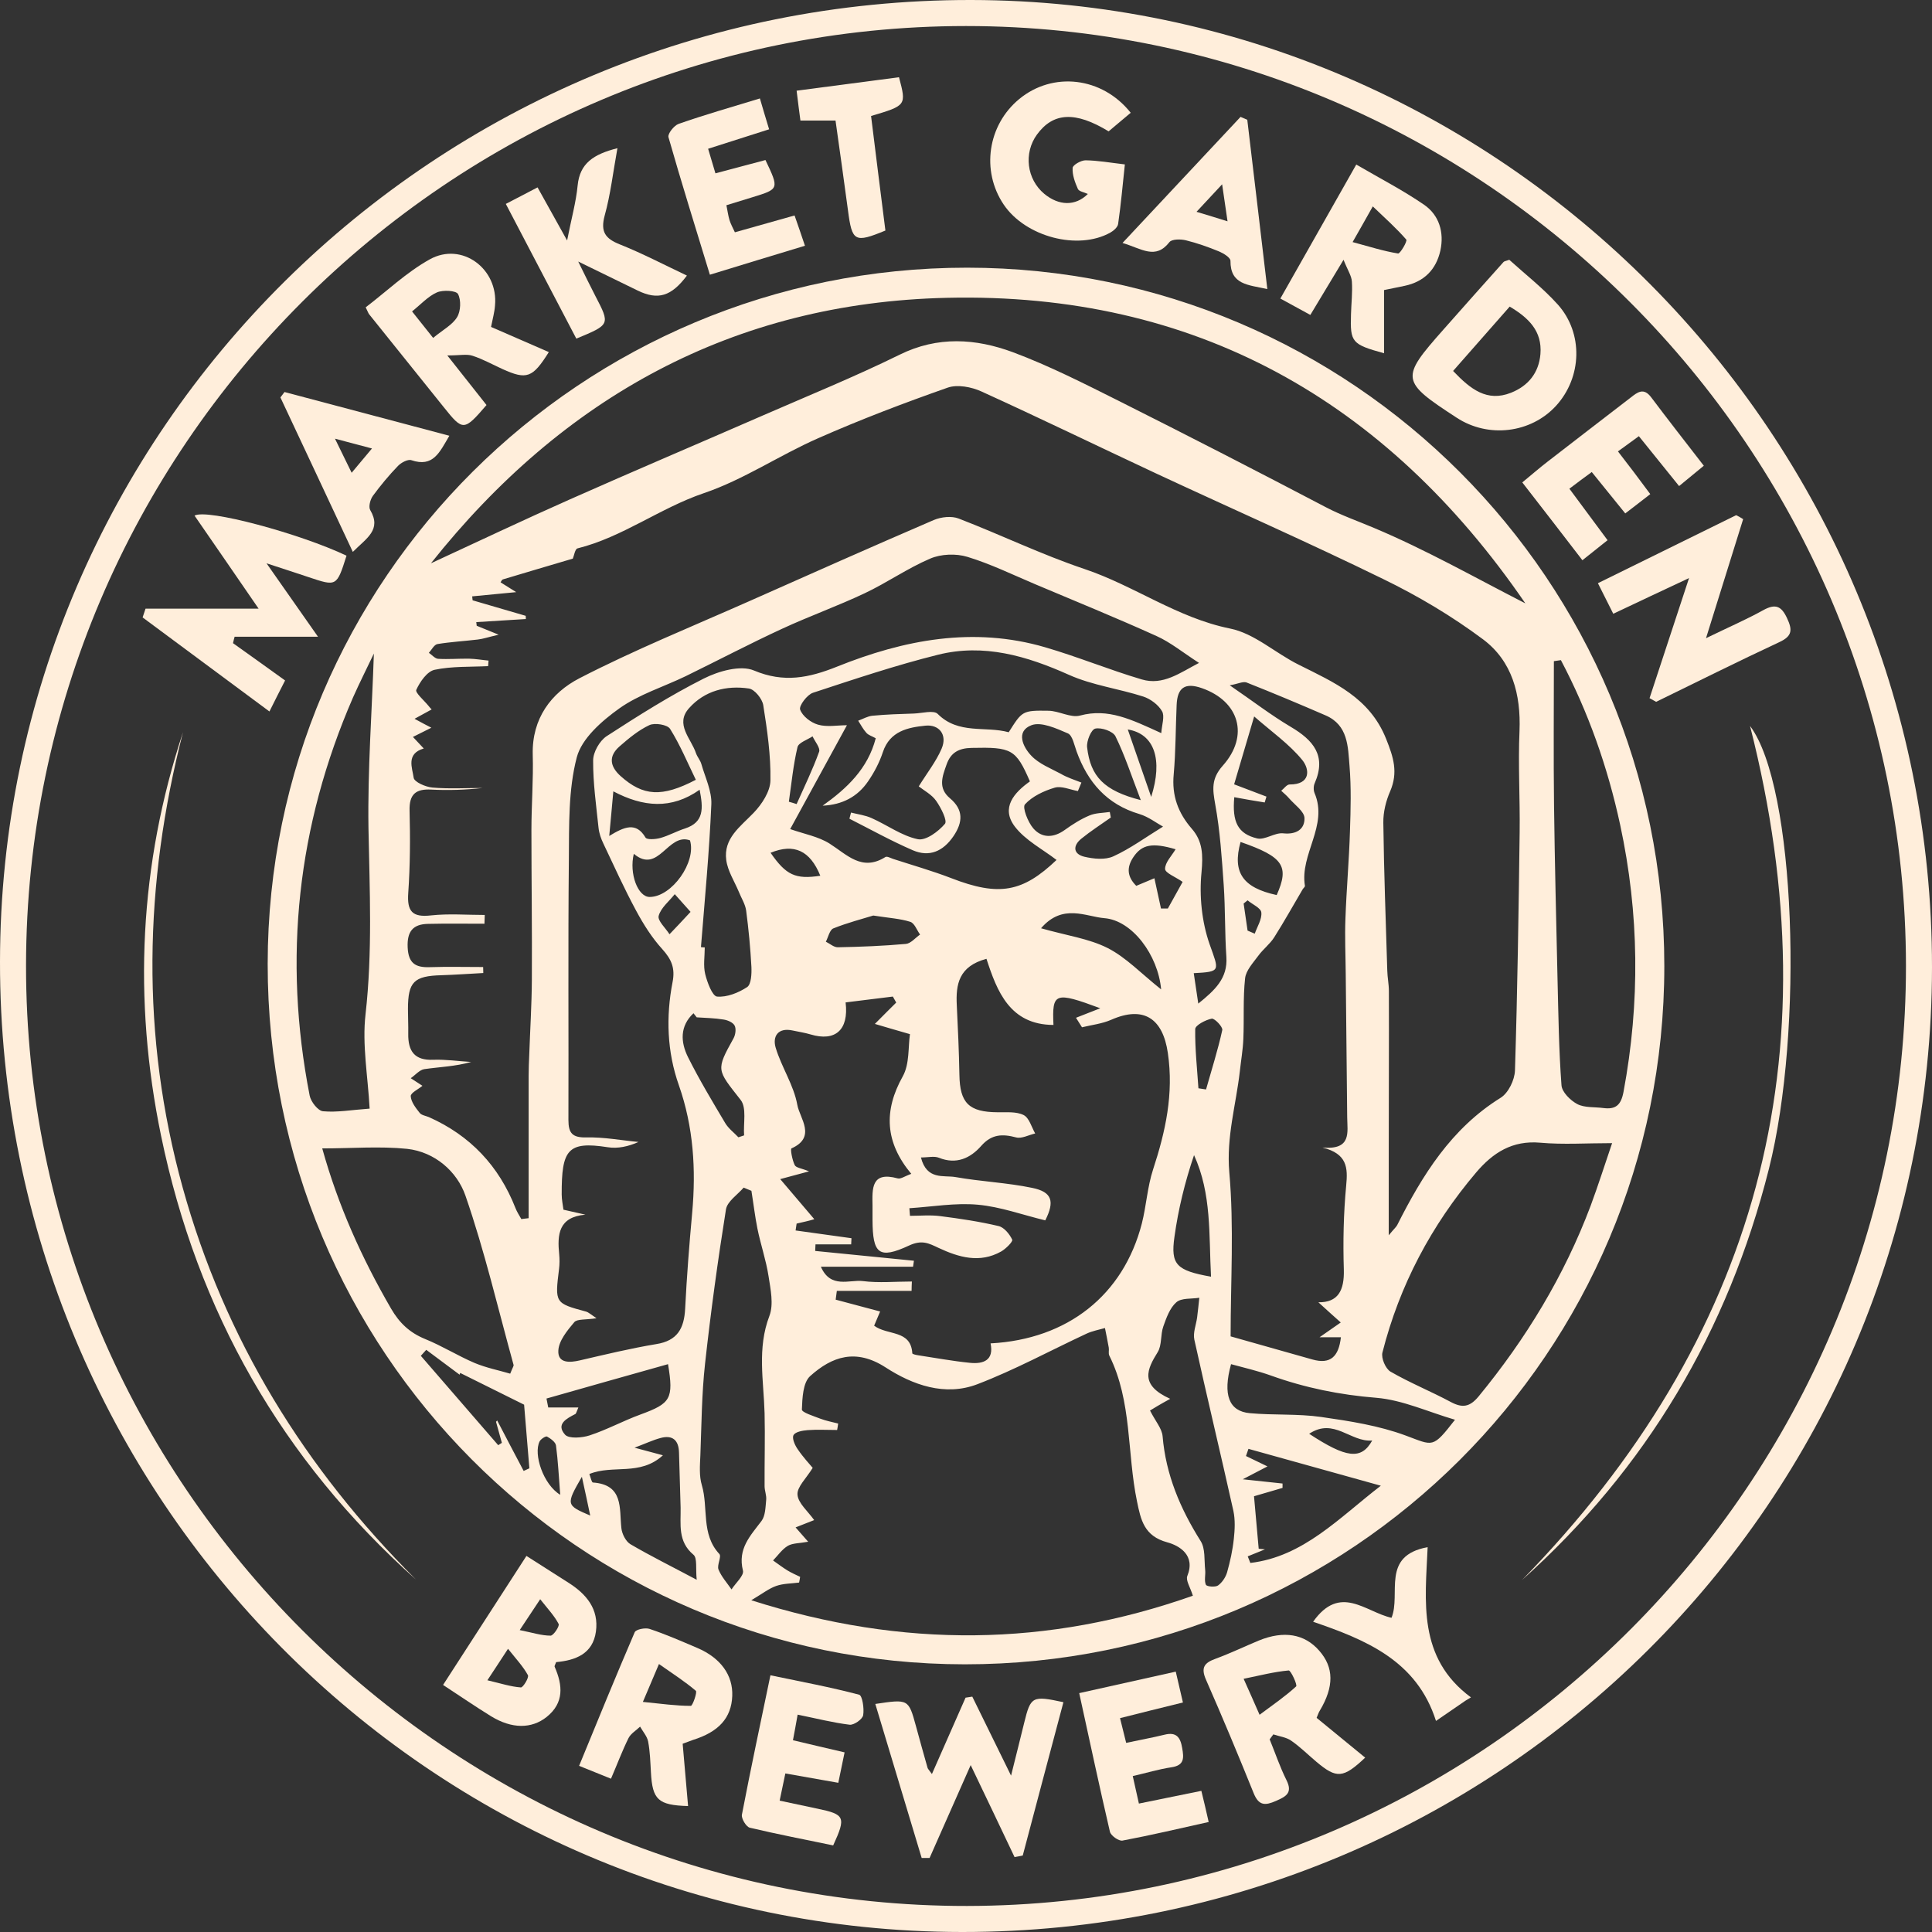 <?xml version="1.0" encoding="utf-8"?>
<!-- Generator: Adobe Illustrator 21.1.0, SVG Export Plug-In . SVG Version: 6.00 Build 0)  -->
<svg version="1.1" id="Layer_1" xmlns="http://www.w3.org/2000/svg" xmlns:xlink="http://www.w3.org/1999/xlink" x="0px" y="0px"
	 viewBox="0 0 1320.8 1320.8" style="enable-background:new 0 0 1320.8 1320.8;" xml:space="preserve">
<rect x="0" y="0" width="1320.8" height="1320.8" fill="#333333" stroke="none"/>
<style type="text/css">
	.st0{fill:#FFEEDB;}
</style>
<g>
	<path class="st0" d="M1320.8,661.4c-0.3,365.1-296.6,659.7-663.2,659.4C294.1,1320.5-0.4,1023.3,0,657.3
		C0.4,293.9,297.8-0.5,663.9,0C1026.1,0.5,1321.1,297.5,1320.8,661.4z M1303,660.1c-0.3-353.6-289-642.2-642.6-642.3
		C306.8,17.8,18.1,306.4,17.8,660c-0.3,354,289.3,643.4,643.3,643C1014.7,1302.5,1303.2,1013.5,1303,660.1z"/>
	<path class="st0" d="M1137.8,660.5c0,264.1-213.8,477.4-478.2,477.3c-263.7-0.1-476.8-214.2-476.6-478.9
		c0.2-262.8,214.4-476,478.2-475.9C924.4,183.1,1137.8,396.9,1137.8,660.5z M949.4,844.5c3.6-4.4,5-5.5,5.8-7
		c17.2-34.1,36.9-66,70.7-87c5.3-3.3,9.6-12.2,9.8-18.7c1.7-54.3,2.5-108.6,3.2-162.9c0.3-23.1-1.1-46.2-0.1-69.2
		c1-25-5-47.7-24.9-62.6c-21.3-15.9-44.5-29.7-68.4-41.3c-51.3-25.1-103.6-48.1-155.3-72.2c-39.8-18.6-79.3-37.8-119.3-56
		c-6.8-3.1-16.4-4.9-23-2.6c-29.9,10.5-59.6,21.8-88.6,34.6c-26.4,11.6-50.9,28.3-78,37.5c-30.1,10.2-55.6,30.1-86.5,37.8
		c-1.7,0.4-2.4,5.2-3.2,7c-16.1,4.8-32,9.4-47.8,14.2c-0.7,0.2-1.1,1.3-1.6,2c2.7,1.7,5.3,3.3,10.7,6.7c-12.3,1.2-21.2,2-30.1,2.9
		c0.1,0.9,0.2,1.8,0.3,2.7c12.1,3.5,24.2,7.1,36.3,10.6c0,0.7,0.1,1.4,0.1,2.2c-11.3,0.7-22.6,1.4-33.9,2.1c0.1,0.8,0.2,1.6,0.3,2.5
		c3.8,1.6,7.7,3.1,15,6.1c-7.3,1.7-10.7,2.9-14.2,3.3c-9.2,1.1-18.5,1.6-27.6,3.1c-2.3,0.4-4,3.9-5.9,6c2.1,1.4,4.2,4,6.4,4.1
		c7,0.4,14-0.2,21.1-0.1c4.5,0.1,8.9,0.9,13.3,1.3c-0.1,1.3-0.2,2.5-0.3,3.8c-12.2,0.6-24.8,0-36.6,2.5c-5.1,1.1-10,8.2-12.5,13.7
		c-0.9,1.9,5.3,7.2,8.3,10.9c0.7,0.9,1.5,1.8,2.2,2.5c-3.6,2-6.9,3.8-11.7,6.4c5.2,2.8,8.3,4.5,11.5,6.1c-4,2-7.9,3.9-12.6,6.3
		c3,3.2,5.1,5.4,7.4,7.9c-12.3,3.6-7.8,13.3-6.9,20c0.4,2.9,8.1,6.3,12.8,6.7c11.4,1,23,0.3,34.4,0.3c-11.7,1.3-23.4,1.7-35.1,1.1
		c-10.7-0.6-15.2,3.2-14.9,14.4c0.5,18.7,0.4,37.5-0.9,56.2c-0.9,12.6,2.7,16.9,15.6,15.4c12.1-1.3,24.5-0.3,36.7-0.3
		c-0.1,2-0.1,4-0.2,6c-12.9,0-25.7-0.2-38.6,0.1c-10.3,0.2-14.4,5.2-13.9,16.1c0.5,10.8,5.3,13.8,14.9,13.5
		c12.2-0.4,24.5-0.1,36.7-0.1c0,1.4,0.1,2.7,0.1,4.1c-9.5,0.5-19.1,1.2-28.6,1.5c-18.8,0.5-22.9,4.5-22.9,23.1
		c0,5.6,0.3,11.3,0.2,16.9c-0.2,11.8,4.2,18.4,17.2,17.8c8.6-0.3,17.2,1,25.8,1.5c-10.9,3.1-21.6,3.4-32,4.9
		c-3.3,0.5-6.2,4.1-9.3,6.2c2.9,1.9,5.8,3.8,8,5.2c-2.7,2.3-8.1,4.8-8,7.1c0.2,3.9,3.4,8,6.1,11.4c1.2,1.6,4.1,2,6.3,2.9
		c28.3,12.6,47.9,33.4,59.2,62.2c1,2.6,2.6,5,4,7.5c1.7-0.2,3.3-0.4,5-0.6c0-32.4,0-64.9,0-97.3c0-4.7,0.2-9.4,0.4-14
		c0.6-17.3,1.7-34.5,1.8-51.8c0.2-34.1-0.3-68.1-0.3-102.2c0-17.2,1.4-34.5,0.9-51.7c-0.6-24.6,12.6-42.1,31.9-52.1
		c37.4-19.3,76.6-35.2,115.2-52.3c42.3-18.8,84.6-37.6,127.1-55.9c5-2.1,12.1-2.9,17-1c28.8,11.1,56.8,24.7,86,34.5
		c34,11.4,63.4,33.4,99.5,40.7c16.6,3.3,31,16.8,46.9,24.7c24.1,12.1,48.5,22.4,59.8,50.7c5.1,12.7,8.3,22.9,2.8,35.8
		c-2.9,6.6-4.8,14.3-4.7,21.5c0.4,33.7,1.7,67.4,2.7,101.1c0.1,4.7,1.1,9.3,1.1,14c0.1,17.6,0,35.3,0,52.9
		C949.4,767.4,949.4,804,949.4,844.5z M556.6,1039.2c-2.4,0.9-7.3,2.9-12.7,5c3,3.4,5.2,5.9,8.6,9.8c-6,1.1-10.6,0.9-13.9,2.8
		c-4,2.4-6.8,6.6-10.1,10c3.3,2.3,6.4,4.7,9.8,6.8c2.8,1.7,5.8,3,8.7,4.4c-0.2,1.3-0.4,2.6-0.7,3.9c-5.2,0.7-10.7,0.6-15.6,2.3
		c-4.9,1.7-9.2,5.1-17.1,9.8c104,33.1,203,31.8,301.9-3.1c-1.8-5.8-5-10.5-3.8-13.5c5.8-14.3-5.6-20.8-13.7-23
		c-15.9-4.3-18.1-15.4-20.7-28c-6.9-33.1-3.3-68.2-18.9-99.6c-0.8-1.5-0.1-3.7-0.4-5.5c-0.8-4.5-1.7-8.9-2.6-13.4
		c-4.2,1.2-8.6,2-12.5,3.8c-24.9,11.6-49.1,24.8-74.7,34.6c-22.2,8.5-44.3,0.5-62.8-11.5c-20.3-13.1-36.6-7.5-51.6,6
		c-4.9,4.5-5.3,15-5.6,22.8c-0.1,2,8.1,4.5,12.7,6.3c3.9,1.5,8,2.2,12.1,3.3c-0.2,1.5-0.4,2.9-0.7,4.4c-6.7,0-13.5-0.4-20.2,0.1
		c-3.4,0.3-8.3,1.1-9.6,3.4c-1.2,2.1,0.9,6.9,2.8,9.6c3.8,5.6,8.4,10.5,10.3,12.8c-4.5,7.3-10.8,13.1-10.4,18.3
		C545.6,1027.6,552.2,1033,556.6,1039.2z M544.6,836.5c-0.2,1.6-0.5,3.1-0.7,4.7c12.7,1.8,25.4,3.5,38.2,5.3
		c-0.1,1.4-0.1,2.8-0.2,4.2c-8.1,0-16.2,0-24.4,0c-0.1,1.5-0.1,3-0.2,4.5c22.5,2.2,45,4.5,67.5,6.7c-0.2,1.4-0.4,2.7-0.6,4.1
		c-20.2,0-40.3,0-63,0c6.6,15.2,19.5,8.7,28.6,9.8c11,1.4,22.4,0.3,33.6,0.3c-0.1,2.1-0.2,4.3-0.2,6.4c-17,0-34.1,0-51.1,0
		c-0.3,2-0.5,4-0.8,6c9.8,2.6,19.7,5.3,30.4,8.1c-1.3,3.1-2.7,6.5-4.1,9.7c9.2,6.9,25.1,2.6,26.1,18.9c0,0.5,2.4,1.1,3.8,1.3
		c11.9,1.8,23.7,4,35.7,5.2c9.2,0.9,16.4-1.8,14-13.3c52.8-2.8,90.8-33.1,103.4-81.9c3.1-12.2,3.8-25.1,7.7-37
		c8.5-26,14.2-51.6,10.1-79.6c-3.4-23.5-16.4-32.6-38.8-22.7c-6.2,2.7-13.3,3.5-19.9,5.1c-1.4-2.2-2.7-4.3-4.1-6.5
		c5.5-2.2,11.1-4.3,16.6-6.5c-31.2-11.6-33-10.7-32,11.4c-29.8-0.1-38.6-23-45.8-45.2c-19,5.1-21,17.5-20.3,31.6
		c0.8,15.9,1.5,31.8,1.8,47.7c0.3,19.3,6.5,25.5,26.2,25.6c6,0.1,12.7-0.6,17.7,1.9c3.8,1.9,5.4,8.2,7.9,12.6c-4.4,1-9.2,3.7-13,2.7
		c-9.4-2.5-16.8-2.3-23.9,5.8c-7.4,8.4-17,12.9-28.9,8.1c-3.2-1.3-7.4-0.2-12.3-0.2c4,15.7,15.5,12,23.6,13.4
		c17.4,3.1,35.2,3.8,52.5,7.4c13.7,2.8,15.4,9.3,8.9,22.2c-15.4-3.7-30.6-9.3-46.1-10.7c-15.4-1.4-31.2,1.4-46.8,2.4
		c0.1,1.7,0.3,3.4,0.4,5.2c6.9,0,13.9-0.7,20.7,0.2c13.4,1.7,26.8,3.7,39.9,6.8c3.8,0.9,7.5,5.5,9.3,9.3c0.6,1.3-4.4,6.3-7.6,8.1
		c-14.6,8.2-28.9,4-42.8-2.5c-6.6-3.1-11.3-5.7-20.1-1.6c-20.7,9.6-24.9,5.7-25-17.4c0-3.3,0-6.6,0-9.8c-0.2-11.7-1-23.7,17.2-18.7
		c2.1,0.6,5-1.6,9.3-3.1c-18-21.6-19-43.1-5.8-66.7c4.7-8.4,3.6-20.1,4.9-28.8c-9.8-2.8-16.2-4.7-24-7c6.5-6.5,10.5-10.6,14.6-14.6
		c-0.8-1.4-1.5-2.7-2.3-4.1c-10.8,1.3-21.5,2.7-32.3,4c2.3,19-7.2,26.9-23.9,21.9c-4-1.2-8.2-1.8-12.3-2.7
		c-10.1-2.2-13.9,4.1-11.6,11.8c4,13.3,12.4,25.6,14.8,39.1c1.6,9,13.3,22-4,29.7c-0.9,0.4,0.5,7.9,2.2,11.4
		c0.9,1.9,4.8,2.2,9.8,4.3c-7.6,2-12.4,3.3-19.7,5.3c8.6,10.1,15.8,18.6,23.3,27.4C553.2,834.6,548.9,835.5,544.6,836.5z
		 M407.8,901.2c-7.6,1.2-13.2,0.4-15.2,2.7c-4.8,5.7-10.6,12.7-10.9,19.5c-0.4,8.6,7.6,8.3,14.8,6.6c17.3-4,34.6-8.2,52.1-11.1
		c14.6-2.3,19.1-10.8,19.8-24.2c1.1-21.8,2.8-43.7,4.8-65.5c2.7-29.7,0.9-58.8-9.1-87.3c-8.1-22.9-8.9-46.8-4.3-70.5
		c1.9-9.6-0.8-15.6-7-22.5c-7.1-7.8-12.9-17-17.9-26.3c-8.1-15-15.1-30.5-22.4-45.9c-1.6-3.3-2.9-7-3.3-10.7
		c-1.6-15.3-3.8-30.7-3.7-46.1c0-5.7,4.4-13.4,9.2-16.6c21.6-14,43.4-27.8,66.4-39.4c10.1-5.1,25.2-9.4,34.4-5.5
		c20.4,8.6,37.6,5,56.6-2.6c46-18.5,93.4-27.6,142.4-13.3c22.3,6.5,43.8,15.4,66.1,22c14.5,4.3,26-4.5,39.1-11.3
		c-11-7.1-19.5-14.1-29.1-18.4c-27.4-12.4-55.2-23.7-82.9-35.4c-15.4-6.5-30.5-13.9-46.3-18.7c-7.8-2.4-18.1-2-25.5,1.2
		c-15.5,6.6-29.5,16.5-44.8,23.7c-18.4,8.7-37.7,15.6-56.3,24.2c-22.3,10.3-44,21.7-66.1,32.5c-15.1,7.3-31.8,12.4-45.3,22
		c-11.9,8.5-25.7,20.5-29.1,33.5c-5.8,22.2-5.2,46.3-5.4,69.7c-0.6,59.4-0.1,118.8-0.3,178.2c0,9.1,2.8,12.1,12.3,11.9
		c11.9-0.3,23.8,2,35.6,3.1c-6.9,3.1-14.2,4.7-21,3.6C388,780,383.9,786,384,816.6c0,3.6,0.8,7.1,1.2,10.4c5.7,1.3,10.3,2.3,15,3.4
		c-18.4,1.6-19.3,13.6-17.9,27.2c0.3,3.2,0.3,6.6-0.1,9.8c-2.9,23.5-2.9,23.5,18.6,29.3C402.2,897.1,403.3,898.2,407.8,901.2z
		 M1042.8,412.5c-95.2-138.9-226.1-212.8-395.4-208.9c-146.1,3.3-262.7,68.1-352.8,181.5c31.8-14.7,63.2-29.6,95-43.7
		c43.9-19.5,88-38.2,132-57.4c31.2-13.6,62.9-26.5,93.4-41.5c26.1-12.9,52.1-11.1,77.5-1.7c24.9,9.3,48.8,21.5,72.6,33.4
		c47.4,23.8,94.5,48,141.4,72.6c10.7,5.6,22,9.5,32.8,14.1C974.8,375.8,1008.4,394.9,1042.8,412.5z M840.7,468.5
		c15.8,10.8,28.2,20.4,41.7,28.4c15.4,9.1,24.6,19.7,16.4,38.5c-0.9,2-0.9,4.9-0.1,6.8c9.5,22.4-10.2,41.7-6.6,63.4
		c0.1,0.7-1,1.5-1.5,2.3c-6.5,11-12.7,22.2-19.5,32.9c-2.9,4.6-7.6,8.1-10.8,12.5c-3.6,4.9-8.5,10.1-9.1,15.5
		c-1.5,13.7-0.6,27.6-1.2,41.5c-0.3,7.4-1.6,14.7-2.4,22.1c-2.6,22.9-9.3,44.8-7.2,69c3.3,37.1,0.9,74.7,0.9,112.2
		c18.2,5.1,37,10.5,55.9,15.8c12.4,3.5,18-2,19.5-15.2c-5.9,0-10.8,0-14.6,0c4.6-3.2,9.5-6.6,14.5-10.1c-5.3-4.7-10.5-9.4-15.3-13.8
		c13.4,0.2,17.8-8,17.4-22.3c-0.6-19.1-0.2-38.4,1.6-57.4c1.2-12.3,0.8-21.8-16.2-26.1c20.1,1.8,17-10.5,16.9-20.6
		c-0.3-32.8-0.7-65.5-1-98.3c-0.1-12.5-0.7-25.1-0.2-37.6c0.7-20,2.5-39.9,3.1-59.9c0.5-14.8,0.9-29.7-0.3-44.4
		c-1.1-13.2-0.9-27.9-16.3-34.6c-18-7.8-36.1-15.4-54.3-22.6C849.5,465.8,846.1,467.6,840.7,468.5z M793.9,501.2
		c0.4-5.8,2.5-11.6,0.5-15c-2.5-4.4-7.9-8.4-12.8-10c-16.8-5.4-34.8-7.7-50.7-14.8c-29-13-58.3-21.6-89.6-13.8
		c-28.9,7.2-57.2,16.7-85.5,26c-4,1.3-9.7,8.9-8.8,11.5c1.6,4.5,7.3,8.9,12.2,10.3c6.2,1.8,13.2,0.4,19.8,0.4
		c-13.6,24.9-26.3,48.1-38.8,71c9.7,3.4,19.3,5.1,26.9,9.9c12,7.6,22.1,19.3,38.2,9.2c1.1-0.7,3.5,0.7,5.3,1.3
		c13.2,4.3,26.6,8.1,39.6,13.1c32.9,12.8,49,9.6,72.1-12.4c-9.6-7.4-21.3-13.4-28.5-22.8c-9.8-12.9-0.4-23.3,10.3-30.9
		c-9.6-22.1-12.5-23.5-39.9-22.9c-8.7,0.2-14.2,3.1-17.1,11.4c-2.9,8.2-6,16,2.3,23c9.3,7.8,9,16.3,2.4,26
		c-7.1,10.4-16.5,14.4-27.7,9.6c-14.8-6.4-29-14.3-43.4-21.6c0.4-1.4,0.7-2.8,1.1-4.2c4.7,1.2,9.7,1.8,14.1,3.8
		c10.6,4.7,20.5,12.1,31.5,14.4c5.5,1.2,14.1-5.2,18.6-10.5c1.8-2.1-2.7-11-6-15.7c-3-4.3-8.2-7-11.9-9.9
		c5.7-9.2,11.8-16.9,15.6-25.7c4.2-9.7-1.8-16.8-11.1-15.8c-11.7,1.2-24.2,3.6-29,18c-2.3,7-5.9,13.9-10.1,20
		c-7.2,10.6-17.7,16.1-31.1,16.7c16.7-11.9,30.9-25.3,36.3-46.1c-2.5-1.4-5-2.1-6.4-3.7c-2.2-2.4-3.8-5.5-5.6-8.3
		c3.3-1.2,6.5-3.1,9.8-3.4c9.4-0.9,18.9-1.2,28.4-1.5c5.5-0.2,13.5-2.5,16.2,0.3c14.2,14.2,32.6,8.1,48.5,12.5
		c9.2-14.5,9.2-15,27.2-14.7c7.2,0.1,15.1,5,21.5,3.3C757.6,484,773.3,491.8,793.9,501.2z M1102.1,781.5c-17.6,0-33.4,1.1-49.1-0.3
		c-19.1-1.7-32.3,6.8-43.8,20.3c-30.7,36.2-52.4,77.1-64.1,123.1c-1,3.8,2.1,11.1,5.5,13.1c13.3,7.7,27.7,13.5,41.3,20.8
		c7.9,4.2,12.9,3.4,18.9-3.8c32.4-39.4,58.6-82.5,76.6-130.3C1092.6,810.4,1097.1,796.2,1102.1,781.5z M1067.1,451.3
		c-1.6,0.2-3.2,0.5-4.8,0.7c0,32.7-0.3,65.4,0.1,98c0.5,39.9,1.5,79.8,2.4,119.6c0.6,24.1,0.9,48.3,2.7,72.3
		c0.3,4.7,6.1,10.4,10.8,12.9c5,2.6,11.8,1.9,17.8,2.7c8.5,1.1,12.1-2,13.8-11c11.4-61.1,10.8-121.9-2.3-182.7
		C1099.1,524.5,1085.9,486.9,1067.1,451.3z M255.6,446.8c-4.3,9.1-9.6,19.5-14.3,30.1c-38.1,87.6-47.9,178.4-29.6,272.1
		c0.8,4.2,5.7,10.4,9.1,10.7c9.6,0.9,19.4-0.9,31.9-1.8c-1.2-22.2-5.2-43.7-2.8-64.5c4.8-42.5,2.8-84.8,2-127.3
		C251.3,526.2,254.3,486.1,255.6,446.8z M220.3,785.1c10.8,38.9,27,75,47.1,109.6c5.7,9.8,12.7,16.4,23.2,20.7
		c11.6,4.7,22.4,11.5,33.9,16.4c7.9,3.3,16.5,5,24.3,7.3c1.7-4.3,2.5-5.3,2.3-6c-10.7-38.7-19.8-77.9-32.9-115.7
		c-5.7-16.5-20.9-29.9-39.9-32C259.6,783.5,240.4,785.1,220.3,785.1z M513.7,814.1c-1.8-0.7-3.5-1.5-5.3-2.2
		c-4.2,4.9-11.2,9.4-12.1,14.9c-5.6,35-10.4,70.2-14.3,105.5c-2.3,20.8-2.4,41.8-3.2,62.7c-0.3,6.8-0.9,14,1,20.3
		c4.6,15.5-0.7,33.5,12,47.1c1.6,1.8-1.8,7.6-0.6,10.6c2,4.9,5.8,9.1,8.9,13.6c2.8-4.4,8.7-9.5,7.8-12.9c-3.7-14.9,5-23.7,12.7-33.9
		c2.7-3.6,2.7-9.5,3.2-14.5c0.3-3-1.1-6.2-1.1-9.3c-0.1-16.6,0.4-33.2,0-49.8c-0.6-22.3-5.2-44.4,3.3-66.6c3-7.9,0.8-18.2-0.6-27.2
		c-1.7-11-5.4-21.6-7.6-32.5C516.1,831.4,515.1,822.7,513.7,814.1z M479.2,647.5c0.9,0.1,1.7,0.2,2.6,0.2c0,6.1-1.1,12.4,0.3,18.2
		c1.4,5.7,4.9,15.1,8.1,15.4c6.7,0.6,14.7-2.6,20.6-6.5c2.8-1.9,3.1-9.1,2.9-13.8c-0.7-12.9-1.9-25.7-3.6-38.5
		c-0.6-4.4-3.3-8.5-5-12.8c-3-7.2-7.6-14.2-8.6-21.7c-2-14.9,9.6-22.8,18.7-32.3c5.6-5.8,11.4-14.6,11.5-22.2
		c0.3-17.1-2.2-34.4-4.9-51.4c-0.7-4.4-5.9-10.8-9.8-11.4c-15.4-2.3-30.3,1.5-40.9,13.4c-9.9,11,1.4,20.8,4.7,30.8
		c0.9,2.6,3,4.9,3.7,7.5c2.6,9.1,7.2,18.4,6.8,27.5C484.9,582.5,481.8,615,479.2,647.5z M786.2,964.3c3.7,7.3,8.1,12.2,8.6,17.5
		c2.2,26.4,12.1,49.6,26,71.7c3.3,5.2,2.4,13,3.1,19.7c0.4,3.4-0.8,7.3,0.5,10.2c0.6,1.3,6.4,1.8,8.3,0.5c2.8-2,5.2-5.6,6.2-9
		c2.1-7.5,3.8-15.2,4.6-22.9c0.7-6.3,1-13-0.3-19.1c-8.7-39.1-18.1-78-26.7-117.1c-1-4.7,1.2-10,1.9-15.1c0.6-4.5,1-9,1.5-13.5
		c-5.3,0.9-12.2,0-15.7,3.1c-4.4,3.8-6.8,10.6-8.9,16.5c-2,5.6-0.9,12.7-3.8,17.5c-7.4,11.9-12.5,22.5,8.5,32
		C792.7,960.3,788.8,962.7,786.2,964.3z M819.2,686.1c11.4-9.2,20.2-17.3,19.2-31.9c-1.1-16.3-0.7-32.7-1.8-49
		c-1.3-18.5-2.5-37.1-5.8-55.2c-1.8-10.2-2.9-17.5,5.1-26.5c18.4-20.6,11.2-44.1-14.1-53c-11.9-4.2-16.9-0.2-17.4,11.4
		c-0.7,15.8-0.6,31.7-2,47.4c-1.4,14.6,3,26.5,12.4,37.3c7.5,8.6,7.7,18,6.6,29.8c-1.6,16.1,0.2,33.8,5.5,49
		c6.5,18.4,8.1,18.9-10.8,19.9C817,671.4,817.9,677.5,819.2,686.1z M739.3,535c-0.8,1.9-1.6,3.9-2.4,5.8c-5.3-0.9-11.2-3.7-15.9-2.3
		c-7.4,2.2-15.3,5.9-20.3,11.4c-1.9,2.1,2,12.1,5.7,16.4c5.8,6.7,13.7,6.7,21.5,1.1c5.3-3.8,10.9-7.4,16.9-9.9
		c4.2-1.8,9.2-1.7,13.9-2.4c0.2,1.3,0.5,2.5,0.7,3.8c-6.8,4.8-13.8,9.3-20.2,14.5c-6,4.9-5.4,10.5,2.1,12.3
		c6.4,1.5,14.3,2.3,19.9-0.3c11.6-5.3,22-13,33.9-20.3c-4.3-2.3-9.9-6.7-16.2-8.6c-22.3-6.6-35.3-21.8-42.9-42.8
		c-1.6-4.4-2.8-10.9-5.9-12.3c-7.9-3.4-18.3-8.2-25-5.6c-10.9,4.2-5.7,15,0,20.9c5.2,5.5,13.2,8.6,20.1,12.3
		C729.6,531.6,734.5,533.1,739.3,535z M853,1064c0.6,1.5,1.2,3,1.8,4.5c36.3-4.3,60.6-30.8,89.2-52.8c-30.2-8.4-60.4-16.8-90.5-25.2
		c-0.6,1.6-1.1,3.3-1.7,4.9c4.6,2.2,9.3,4.5,14.7,7.1c-5.3,2.8-9.2,4.8-16.9,8.8c11.9,1.3,19.5,2.1,27.2,2.9c0,1,0,2,0,3
		c-6.8,2-13.5,3.9-19.5,5.7c1.2,12.9,2.2,24.4,3.2,35.9c1.4,0.1,2.8,0.3,4.3,0.4C860.9,1060.8,857,1062.4,853,1064z M402.9,1007.7
		c1,2.7,1.6,5.7,2.4,5.8c21.1,1.5,18,17.5,19.5,31.2c0.4,3.9,3,9.1,6.2,11c14,8.2,28.6,15.4,45.3,24.3c-0.8-7.7,0.5-14.8-2.2-17.1
		c-10.9-9.1-8.6-20.8-8.8-32.2c-0.3-12.6-0.8-25.2-1.1-37.7c-0.2-8.4-4.4-12.2-12.7-9.9c-5.2,1.4-10.2,3.8-17.7,6.6
		c7.3,2,11.9,3.2,19.4,5.2C437.5,1009.3,419.1,1001.1,402.9,1007.7z M994.7,970.6c-18.5-5.4-35.8-13.5-53.7-15
		c-25-2-48.7-6.8-72.1-15.2c-8.9-3.2-18.2-5.3-27.3-7.8c-5.8,21-1.4,32.2,12.8,33.5c16.2,1.5,32.7,0.3,48.8,2.6
		c19.5,2.8,39.5,5.9,57.8,12.7C980,988.4,979.2,990.5,994.7,970.6z M843.8,545c-1.5,16.8,2.3,25,15.7,28.2c5.3,1.2,12-4.1,17.7-3.5
		c9.1,1,14.8-2.9,14.6-10.4c-0.1-4.6-6.7-9.1-10.5-13.5c-1.6-1.9-3.6-3.5-5.4-5.2c1.9-1.5,3.8-4.3,5.7-4.3
		c14.3,0.1,14-10.1,8.7-16.7c-8.9-10.9-20.9-19.3-32.9-29.8c-5.3,18-9.4,31.8-13.7,46.4c7.8,3,15,5.7,22.1,8.4
		c-0.4,1.3-0.8,2.7-1.2,4C857.6,547.5,850.7,546.3,843.8,545z M456.7,932.6c-28.4,8-55.8,15.7-83.1,23.5c0.4,2,0.8,4.1,1.2,6.1
		c6.6,0,13.2,0,20.6,0c-1.3,3-1.5,4.2-2.1,4.5c-6,3.1-13.4,6.9-7,14.1c2.6,2.9,11.6,2.2,16.8,0.5c11.9-3.9,23-10,34.8-14.3
		C458.6,959.4,460.6,956.3,456.7,932.6z M475.7,533.1c-5.7-11.7-10.7-23.8-17.6-34.8c-1.8-2.9-10.4-4.3-14.1-2.6
		c-7.5,3.5-14.2,9.1-20.5,14.6c-7.5,6.6-6.7,13.5,0.7,20.2C439.7,544.4,452.5,545.2,475.7,533.1z M339.1,972
		c0.2-0.2,0.5-0.5,0.8-0.9c6,11.5,12,23,18.1,34.5c1.3-0.6,2.6-1.2,3.9-1.8c-1.3-16-2.6-32-3.6-43.5c-17.2-8.6-30.4-15.1-43.7-21.7
		c-0.1,0.4-0.3,0.8-0.4,1.2c-7.6-5.7-15.2-11.3-22.8-17c-1.2,1.4-2.5,2.7-3.7,4.1c17.6,20.4,35.3,40.8,52.9,61.1
		c0.8-0.5,1.6-1.1,2.5-1.6C341.8,981.7,340.5,976.9,339.1,972z M476.3,695.5c-0.7-0.9-1.5-1.9-2.2-2.8c-9.4,8.8-8.9,19.7-3.7,30.1
		c7.7,15.4,16.6,30.2,25.4,45c2.2,3.7,6,6.5,9,9.7c1.3-0.4,2.6-0.9,3.9-1.3c-0.6-8.3,1.9-18.9-2.4-24.3c-16.3-20.8-17-20.1-4.8-42.1
		c1.3-2.4,1.9-6.5,0.7-8.7c-1.2-2.2-4.8-3.7-7.6-4.1C488.6,696,482.4,695.9,476.3,695.5z M827.9,872.8c-1.5-28.8,0.5-56.6-11.6-83.1
		c-6.3,18.6-10.8,37.1-13.4,55.9C800.2,864.6,804.3,868.6,827.9,872.8z M711.7,634.6c17.5,5,32.6,7,45.5,13.5
		c12.6,6.4,22.9,17.4,36.6,28.3c-2.1-23.5-19.8-47.2-38.8-48.7C742.4,626.7,726.5,617.4,711.7,634.6z M416.5,571.5
		c10.3-6.3,18.4-9.8,24.8,1.1c0.9,1.6,6.9,1.2,10.1,0.3c5.8-1.6,11.2-4.7,16.9-6.5c13.1-4.3,12.5-13.7,10-26.5
		c-19.4,13.7-38.7,11.8-59,1.1C418.3,552.5,417.5,560.6,416.5,571.5z M779.9,547c-6.4-16.6-10.9-30.6-17.3-43.6
		c-1.7-3.5-9.6-6.2-13.8-5.3c-2.8,0.6-6.1,8.5-5.6,12.8C745.5,530.9,754.8,540.6,779.9,547z M433.3,583.7
		c-3.3,13.6,2.8,29.6,10.9,29.5c15.2-0.1,32-23.9,27.5-38.7C456.5,569,450.3,598,433.3,583.7z M597,625.9
		c-7.4,2.3-17.6,4.9-27.3,8.8c-2.5,1-3.5,6-5.1,9.1c2.7,1.3,5.4,3.8,8.1,3.8c15.6-0.3,31.1-0.9,46.6-2.3c3.4-0.3,6.5-4.2,9.7-6.4
		c-2.2-3-3.8-7.8-6.7-8.7C615.4,628,607.9,627.6,597,625.9z M789.2,600.4c1.6,7.3,3,14,4.5,20.7c1.6,0,3.2,0,4.7,0
		c3.4-6.2,6.9-12.5,10.1-18.2c-5-3.5-12-6.1-12-8.9c0-4.4,4.5-8.9,7.2-13.4c-15.9-4.7-23.1-3.3-28.9,5.4c-4.9,7.3-4,13.6,2,19.6
		C781.7,603.5,785.8,601.8,789.2,600.4z M848.1,575.6c-5.8,20.9,1.6,31.3,24.7,36.3C881.6,592.1,877.4,585.8,848.1,575.6z
		 M819.3,744c1.7,0.3,3.5,0.5,5.2,0.8c3.8-13.5,8.1-26.9,11.1-40.6c0.5-2.1-5.2-8.1-7.2-7.8c-4.2,0.8-11.2,4.5-11.3,7.1
		C816.9,717,818.4,730.5,819.3,744z M539.3,548.1c1.8,0.5,3.5,1,5.3,1.6c5.3-11.9,11-23.6,15.4-35.8c0.9-2.6-2.9-7-4.5-10.5
		c-3.6,2.4-9.6,4.3-10.3,7.4C542.3,523,541.1,535.6,539.3,548.1z M771,498.7c5.8,16.7,10.9,31.4,16,46.1
		C795.1,519.3,789.3,501.7,771,498.7z M560.8,598.7c-7-17.2-17.9-22.3-34-15.7C537.4,598.3,543.8,601.3,560.8,598.7z M383,1021.9
		c-1-12.6-1.5-23.2-2.9-33.7c-0.3-2.3-3.6-4.7-6.1-6.1c-0.9-0.5-4.3,1.7-5.1,3.3C364.5,994.2,371.5,1015,383,1021.9z M895,980.2
		c25.3,16.6,35.6,18.1,43.1,4.6C923.3,986.1,912,968.9,895,980.2z M472.1,623.4c-5-5.6-7.9-8.8-10.8-12.1c-3.9,4.9-9.5,9.3-11,14.8
		c-0.9,3.3,4.7,8.3,7.4,12.6C462.1,634.2,466.3,629.6,472.1,623.4z M852.9,636.2c1.6,0.7,3.3,1.4,4.9,2.1c1.7-4.8,5-9.9,4.5-14.5
		c-0.3-3.1-6.1-5.5-9.4-8.3c-0.9,0.7-1.8,1.5-2.7,2.2C851.1,623.9,852,630,852.9,636.2z M397.8,1009.6c-11,19.1-10.9,19.4,5.7,26.5
		C401.7,1027.3,400,1019.7,397.8,1009.6z"/>
	<path class="st0" d="M236.9,379.9c-6.7,21.1-6.7,21.1-25.8,14.7c-8.3-2.8-16.7-5.5-28.9-9.5c12.2,17.4,22.4,31.9,35.2,50.2
		c-21.8,0-39.4,0-57,0c-0.4,1.5-0.8,2.9-1.1,4.4c11.5,8.2,23,16.4,35.6,25.5c-3.5,6.8-6.7,13.2-10.7,21.2
		c-29.9-22.2-58.3-43.3-86.7-64.3c0.7-2,1.3-4,2-6c24.3,0,48.7,0,77.3,0c-16.5-24-30.1-43.8-43.8-63.6
		C141.5,347.6,205.2,364.8,236.9,379.9z"/>
	<path class="st0" d="M598.4,1164.9c22.7-3.4,22.7-3.4,27.8,15.2c2.6,9.5,5.2,19,7.9,28.4c0.2,0.8,1,1.5,3,4.3
		c8-18.2,15.5-35.2,23-52.2c1.5-0.2,3-0.5,4.6-0.7c8.4,17,16.7,34.1,26.5,54c3.5-14.1,6.3-25.1,9-36.2c4.4-18,5.5-18.6,26.8-14
		c-9.3,35-18.6,69.9-27.8,104.8c-1.9,0.4-3.7,0.7-5.6,1.1c-9.6-20.2-19.2-40.4-30-62.9c-10,22.6-19.1,43.1-28.1,63.5
		c-1.8,0-3.6,0-5.4,0C619.6,1235.5,609.2,1200.8,598.4,1164.9z"/>
	<path class="st0" d="M1191.7,354.9c-8,25.7-16,51.3-25.4,81.4c15.6-7.6,27.7-12.8,39.2-19.2c8.2-4.5,12.3-2.9,16.2,5.5
		c3.7,7.9,3.7,12.2-5.1,16.3c-28.3,13.2-56.3,27.2-84.4,40.9c-1.5-0.8-3-1.7-4.5-2.5c8.7-26.4,17.4-52.8,27-82.1
		c-18.4,8.6-34.5,16.2-51.8,24.4c-3.5-7-6.6-13.1-10.5-20.9c32.2-15.8,63.3-31.2,94.5-46.5C1188.6,353,1190.1,353.9,1191.7,354.9z"
		/>
	<path class="st0" d="M1031.8,177.6c10.8,9.8,23,19.3,33.2,30.6c17.6,19.7,16.5,49.8-1.2,69.2c-17.2,18.8-46.3,22.3-67.9,8.2
		c-38.4-25-38.7-26.9-9.1-60.3c13.6-15.4,27.3-30.8,41-46.1C1028.2,178.6,1029.4,178.5,1031.8,177.6z M993.4,253.6
		c11.9,12.5,23.2,21.4,39.6,14.9c11.8-4.7,19-13.6,20.1-26.4c1.3-15.8-8.1-24.8-21-32.5C1019.2,224.3,1006.6,238.6,993.4,253.6z"/>
	<path class="st0" d="M946.2,198.3c0,14.3,0,28.5,0,43.2c-22.1-6.1-23.2-7.5-22.6-26.6c0.2-7.5,1.1-15,0.6-22.4
		c-0.2-3.9-2.8-7.6-5.7-14.9c-8.7,14.4-15.3,25.4-22.7,37.7c-6.8-3.7-13-7.1-20.5-11.2c17.4-30.8,34.2-60.3,51.9-91.6
		c16.3,9.5,32,17.6,46.4,27.5c10.3,7.1,13.8,18.9,11.1,31.3c-2.9,13-11.1,21.3-24.4,24.1C956.2,196.2,952.2,197.1,946.2,198.3z
		 M924.7,165.5c11.5,3.1,21.2,6.2,31.1,7.8c1.4,0.2,6.5-8.5,5.6-9.5c-6.6-7.6-14.2-14.4-22.9-22.7
		C933.3,150.3,930,156.3,924.7,165.5z"/>
	<path class="st0" d="M466.7,1192.1c1.3,14.7,2.5,28.6,3.7,42.6c-20.5-0.6-24.4-4.3-25.4-23.1c-0.4-7-0.6-14.1-1.9-21
		c-0.7-3.6-3.6-6.8-5.5-10.2c-2.7,2.6-6.3,4.7-7.9,7.8c-4.3,8.7-7.7,17.8-12,27.8c-7.5-3-13.8-5.6-21.8-8.8
		c12.8-31.2,25.1-61.3,38-91.3c0.8-2,7.2-3.3,10.2-2.3c11.1,3.7,21.8,8.4,32.6,13c16,6.8,24.5,18.7,23.9,32.9
		c-0.6,14.9-9.2,24.5-26.9,30C471.8,1190.2,470,1190.9,466.7,1192.1z M439.5,1163.5c12.9,1.3,22.8,2.7,32.8,2.7
		c1.2,0,4.5-9.4,3.4-10.3c-7.5-6.4-16-11.8-25.2-18.3C446.6,1146.9,444.1,1152.8,439.5,1163.5z"/>
	<path class="st0" d="M900.1,1174.4c11,9,22,18,33.2,27.2c-15.1,14.2-19.5,14.5-33.4,2.8c-5.7-4.8-11.1-10.2-17.2-14.4
		c-3.4-2.4-8.1-2.9-12.2-4.3c-0.8,1.1-1.7,2.3-2.5,3.4c3.8,9.3,7,18.9,11.5,27.9c4.4,8.8-0.4,11.2-7.2,14.2
		c-7.3,3.2-11.7,3.4-15.2-5.2c-10.5-26-21.3-51.9-32.6-77.6c-3.7-8.4-1.2-11.6,6.5-14.4c10.1-3.7,19.8-8.4,29.7-12.5
		c17-6.9,31.1-4.5,41.1,6.9c10.2,11.5,10.3,24.7,0.4,41.2C901.5,1170.7,901.1,1172,900.1,1174.4z M861.1,1172.3
		c9.4-7,17.7-12.7,25-19.4c1-0.9-3.6-11-5.1-10.9c-9.9,0.9-19.6,3.4-30.8,5.7C854.4,1157.1,857,1162.9,861.1,1172.3z"/>
	<path class="st0" d="M359.9,1063.7c10.7,6.8,19.7,12.6,28.7,18.3c12.3,7.8,20.9,18,18.8,33.4c-2.1,15.3-14,19.7-27.2,20.9
		c-0.5,1.5-1.3,2.6-1,3.2c5.5,12.6,6.6,24.6-5.5,34.3c-10.3,8.2-23.8,8.2-38-0.5c-10.7-6.6-21-13.7-32.8-21.4
		C322,1122.3,340.5,1093.8,359.9,1063.7z M333.2,1148.7c9.3,2.2,16,4.4,22.9,4.9c1.5,0.1,5.7-6.8,4.8-8.4c-3.3-6-8.1-11.1-13.6-18
		C342.2,1135.1,338.9,1140,333.2,1148.7z M355.3,1114.4c8.9,1.8,15,3.8,21.1,3.8c2,0,6.3-6.6,5.5-8c-2.9-5.6-7.4-10.3-12.6-16.9
		C364.4,1100.7,361.2,1105.6,355.3,1114.4z"/>
	<path class="st0" d="M335.7,223.5c13.2,5.7,26.3,11.4,39.5,17.2c-11.1,17.7-15.1,19.1-31.7,11.6c-6.8-3.1-13.4-6.8-20.5-9.1
		c-3.9-1.3-8.5-0.2-17.2-0.2c11,13.9,19,24,26.8,33.9c-15.4,17.9-16.1,17.9-29.2,1.5c-17-21.2-34-42.3-51-63.5
		c-0.6-0.7-0.8-1.6-2.4-4.8c14.2-10.8,27.8-23.9,43.8-32.8c22-12.2,47,6.5,44.6,31.6C338.1,213.4,336.8,217.9,335.7,223.5z
		 M296.1,231c6.8-5.6,13.2-8.9,16.4-14.2c2.5-4.1,2.8-11.7,0.6-15.8c-1.3-2.4-10.3-2.9-14.4-1.1c-6.1,2.7-11,8.2-17,13
		C286.6,219.1,290.9,224.5,296.1,231z"/>
	<path class="st0" d="M773,77.1c-5.6,4.7-10.4,8.8-15.1,12.7c-22.8-13.9-37.9-13-49,2.2c-9.2,12.7-7,30.5,5,40.5
		c9.9,8.2,21.3,8.6,29.8,0.1c-2.6-1.2-6-1.7-6.8-3.4c-2-4.5-3.9-9.6-3.6-14.4c0.1-2,5.7-5.2,8.8-5.2c8.3,0.1,16.7,1.6,26.9,2.8
		c-1.5,14.2-2.7,27.5-4.6,40.7c-0.3,2.2-3,4.6-5.3,5.9c-22.2,12.4-58,2.9-72.9-19.1c-15.6-23.1-11-54.4,10.6-72.2
		C719.7,48.8,753.4,52.4,773,77.1z"/>
	<path class="st0" d="M387.7,164.4c2.9-14.9,6.1-26.1,7.2-37.6c1.5-15.2,10.8-21.3,27.2-25.5c-3,16.5-4.7,31.6-8.7,46
		c-3,11.1,0.3,15.8,10.4,19.8c15.5,6.2,30.4,14,45.8,21.3c-10.7,14.3-19.8,16.9-33.5,10.3c-12.2-5.9-24.4-11.9-40.8-19.9
		c5,10.2,8.3,16.9,11.7,23.5c10.2,19.6,10.2,19.6-13,29.2c-15.8-30.2-31.7-60.5-48.2-92.1c7.8-4,14.2-7.4,21.7-11.3
		C374,139.7,379.8,150.2,387.7,164.4z"/>
	<path class="st0" d="M533,1231c9.6,2,17.7,3.8,25.9,5.5c18.7,3.9,19.6,5.7,10.7,25.1c-18.8-3.9-38-7.6-57-12.1
		c-2.5-0.6-5.9-6.3-5.4-8.9c6-31.2,12.6-62.2,19.5-95.3c21,4.4,41.1,8.1,60.7,13.3c2.1,0.6,3.5,9.4,2.7,14c-0.5,2.8-6.3,6.8-9.2,6.5
		c-11.5-1.4-22.8-4.3-35.6-6.9c-1.1,6.4-2.1,11.6-3.2,17.5c12.1,2.9,22.9,5.4,35.3,8.3c-1.4,6.9-2.7,13-4.3,20.8
		c-12.2-2.2-23.4-4.1-36.2-6.4C535.7,1218.3,534.6,1223.6,533,1231z"/>
	<path class="st0" d="M826.3,1245.6c-20.7,4.6-39.7,9.1-58.9,12.7c-2.5,0.5-7.9-3.3-8.6-6c-7.2-30.9-13.8-61.9-21-94.8
		c22.1-4.9,43.3-9.6,66-14.7c1.7,7.3,3.1,13.4,4.9,21.1c-14.7,3.6-28.4,7-43,10.7c1.5,6,2.7,10.8,4.2,16.9c9.2-2,17.8-3.5,26.3-5.6
		c8.1-2,10.8,1.9,12,9.2c1.2,6.8,1.5,11.8-7.4,13.1c-8.7,1.3-17.1,3.9-26.4,6c1.5,6.5,2.7,11.9,4.2,18.8c14.1-2.9,27.6-5.6,42.7-8.7
		C823.1,1231.4,824.5,1237.8,826.3,1245.6z"/>
	<path class="st0" d="M519.5,67.3c2.2,7.5,4,13.6,6.3,21.1c-14.2,4.5-27.3,8.7-41.7,13.3c1.8,6,3.3,11.1,5,16.8
		c12.4-3.3,23.5-6.2,34.2-9.1c9.4,19.8,9.4,19.8-8.8,25.4c-5.8,1.8-11.5,3.5-17.9,5.5c0.8,3.9,1.2,7.1,2.1,10.1
		c0.8,2.6,2.1,5,3.7,8.4c13.4-3.8,26.3-7.4,40.8-11.5c2.3,6.6,4.5,12.9,7.1,20.7c-22.1,6.7-42.9,13-65,19.8
		c-9.9-32.5-19.5-63.1-28.3-94c-0.7-2.3,3.8-8,6.9-9.1C481.6,78.5,499.5,73.4,519.5,67.3z"/>
	<path class="st0" d="M1128.2,337.8c-6,4.7-11,8.5-17.1,13.2c-7.9-9.8-15.1-18.7-22.9-28.3c-5.3,3.9-9.8,7.2-15.3,11.4
		c8.6,11.6,16.8,22.7,26.1,35.2c-5.5,4.4-10.7,8.5-17.2,13.7c-13.8-18-26.9-34.9-41.1-53.2c6.1-5,11.6-9.8,17.3-14.2
		c18.9-14.7,37.9-29.2,56.8-43.8c4.7-3.7,8.9-7,14-0.2c11.5,15.3,23.3,30.4,36,46.8c-5.7,4.7-10.5,8.6-16.9,13.9
		c-9.3-11.6-18-22.3-27.5-34.1c-4.7,3.4-9.1,6.6-14.3,10.4C1113.6,318.2,1120.5,327.4,1128.2,337.8z"/>
	<path class="st0" d="M241.2,377.3c-17.2-36.7-33.3-71.2-49.5-105.6c0.9-1.2,1.9-2.5,2.8-3.7c37.1,9.8,74.1,19.7,112.7,29.9
		c-6.7,11.3-11,21.8-26,16.7c-2.4-0.8-7,1.7-9.1,3.9c-6.2,6.4-11.9,13.3-17.2,20.5c-1.8,2.5-3.1,7.5-1.8,9.7
		C261,362.2,250.7,367.8,241.2,377.3z M229,299.9c4.7,9.7,7.7,15.7,11.4,23.3c4.9-5.9,8.7-10.4,13.9-16.6
		C245.9,304.4,239.4,302.7,229,299.9z"/>
	<path class="st0" d="M866.4,197.6c-13.4-2.9-25.3-3-25.2-19.3c0-2.2-4.7-5.1-7.8-6.4c-7.3-3-14.9-5.7-22.6-7.6
		c-3.6-0.9-9.6-0.9-11.3,1.2c-9.6,12.3-18.9,4.5-32.1,0.6c28.1-30,54.4-58.1,80.7-86.2c1.5,0.7,3.1,1.3,4.6,2
		C857.3,120.1,861.7,158.1,866.4,197.6z M839.2,151.3c-1.4-9.5-2.4-16.1-3.7-25.3c-6.4,6.9-11.2,12-17.5,18.8
		C825.7,147.1,831.2,148.8,839.2,151.3z"/>
	<path class="st0" d="M284.3,1079.8C192.7,998,134.9,896.5,110.1,776.4c-19.2-93.1-14.9-185.2,15-275.8
		c-26.7,103.8-28.9,207.6-0.2,311.3C153.6,915.6,208.3,1004,284.3,1079.8z"/>
	<path class="st0" d="M1040.6,1080.1c160.3-164.3,213.6-357.2,155.8-583.8c31.2,41.3,36.8,208.1,12.9,302.8
		C1181.4,909.8,1125.7,1003.9,1040.6,1080.1z"/>
	<path class="st0" d="M897.7,1108.7c18.5-26.1,35.7-6.7,53.6-2.7c6.7-16.3-7.5-42.4,24.7-48.3c-1.6,37-7.1,75.6,29.6,102.7
		c-1.3,0.8-2.5,1.5-3.8,2.3c-5.7,3.9-11.3,7.8-20.1,13.8C968.6,1135.2,933.6,1121,897.7,1108.7z"/>
	<path class="st0" d="M614.6,52.8c5.1,19.3,5.1,19.3-19.1,26.5c3.2,26,6.5,52.2,9.8,78.3c-21.1,8.7-22.8,7.6-25.6-13.9
		c-2.7-20.3-5.6-40.6-8.5-61.3c-8.2,0-15.5,0-24,0c-0.8-6.2-1.6-12-2.6-20.4C568.4,58.9,591.7,55.8,614.6,52.8z"/>
</g>
</svg>
